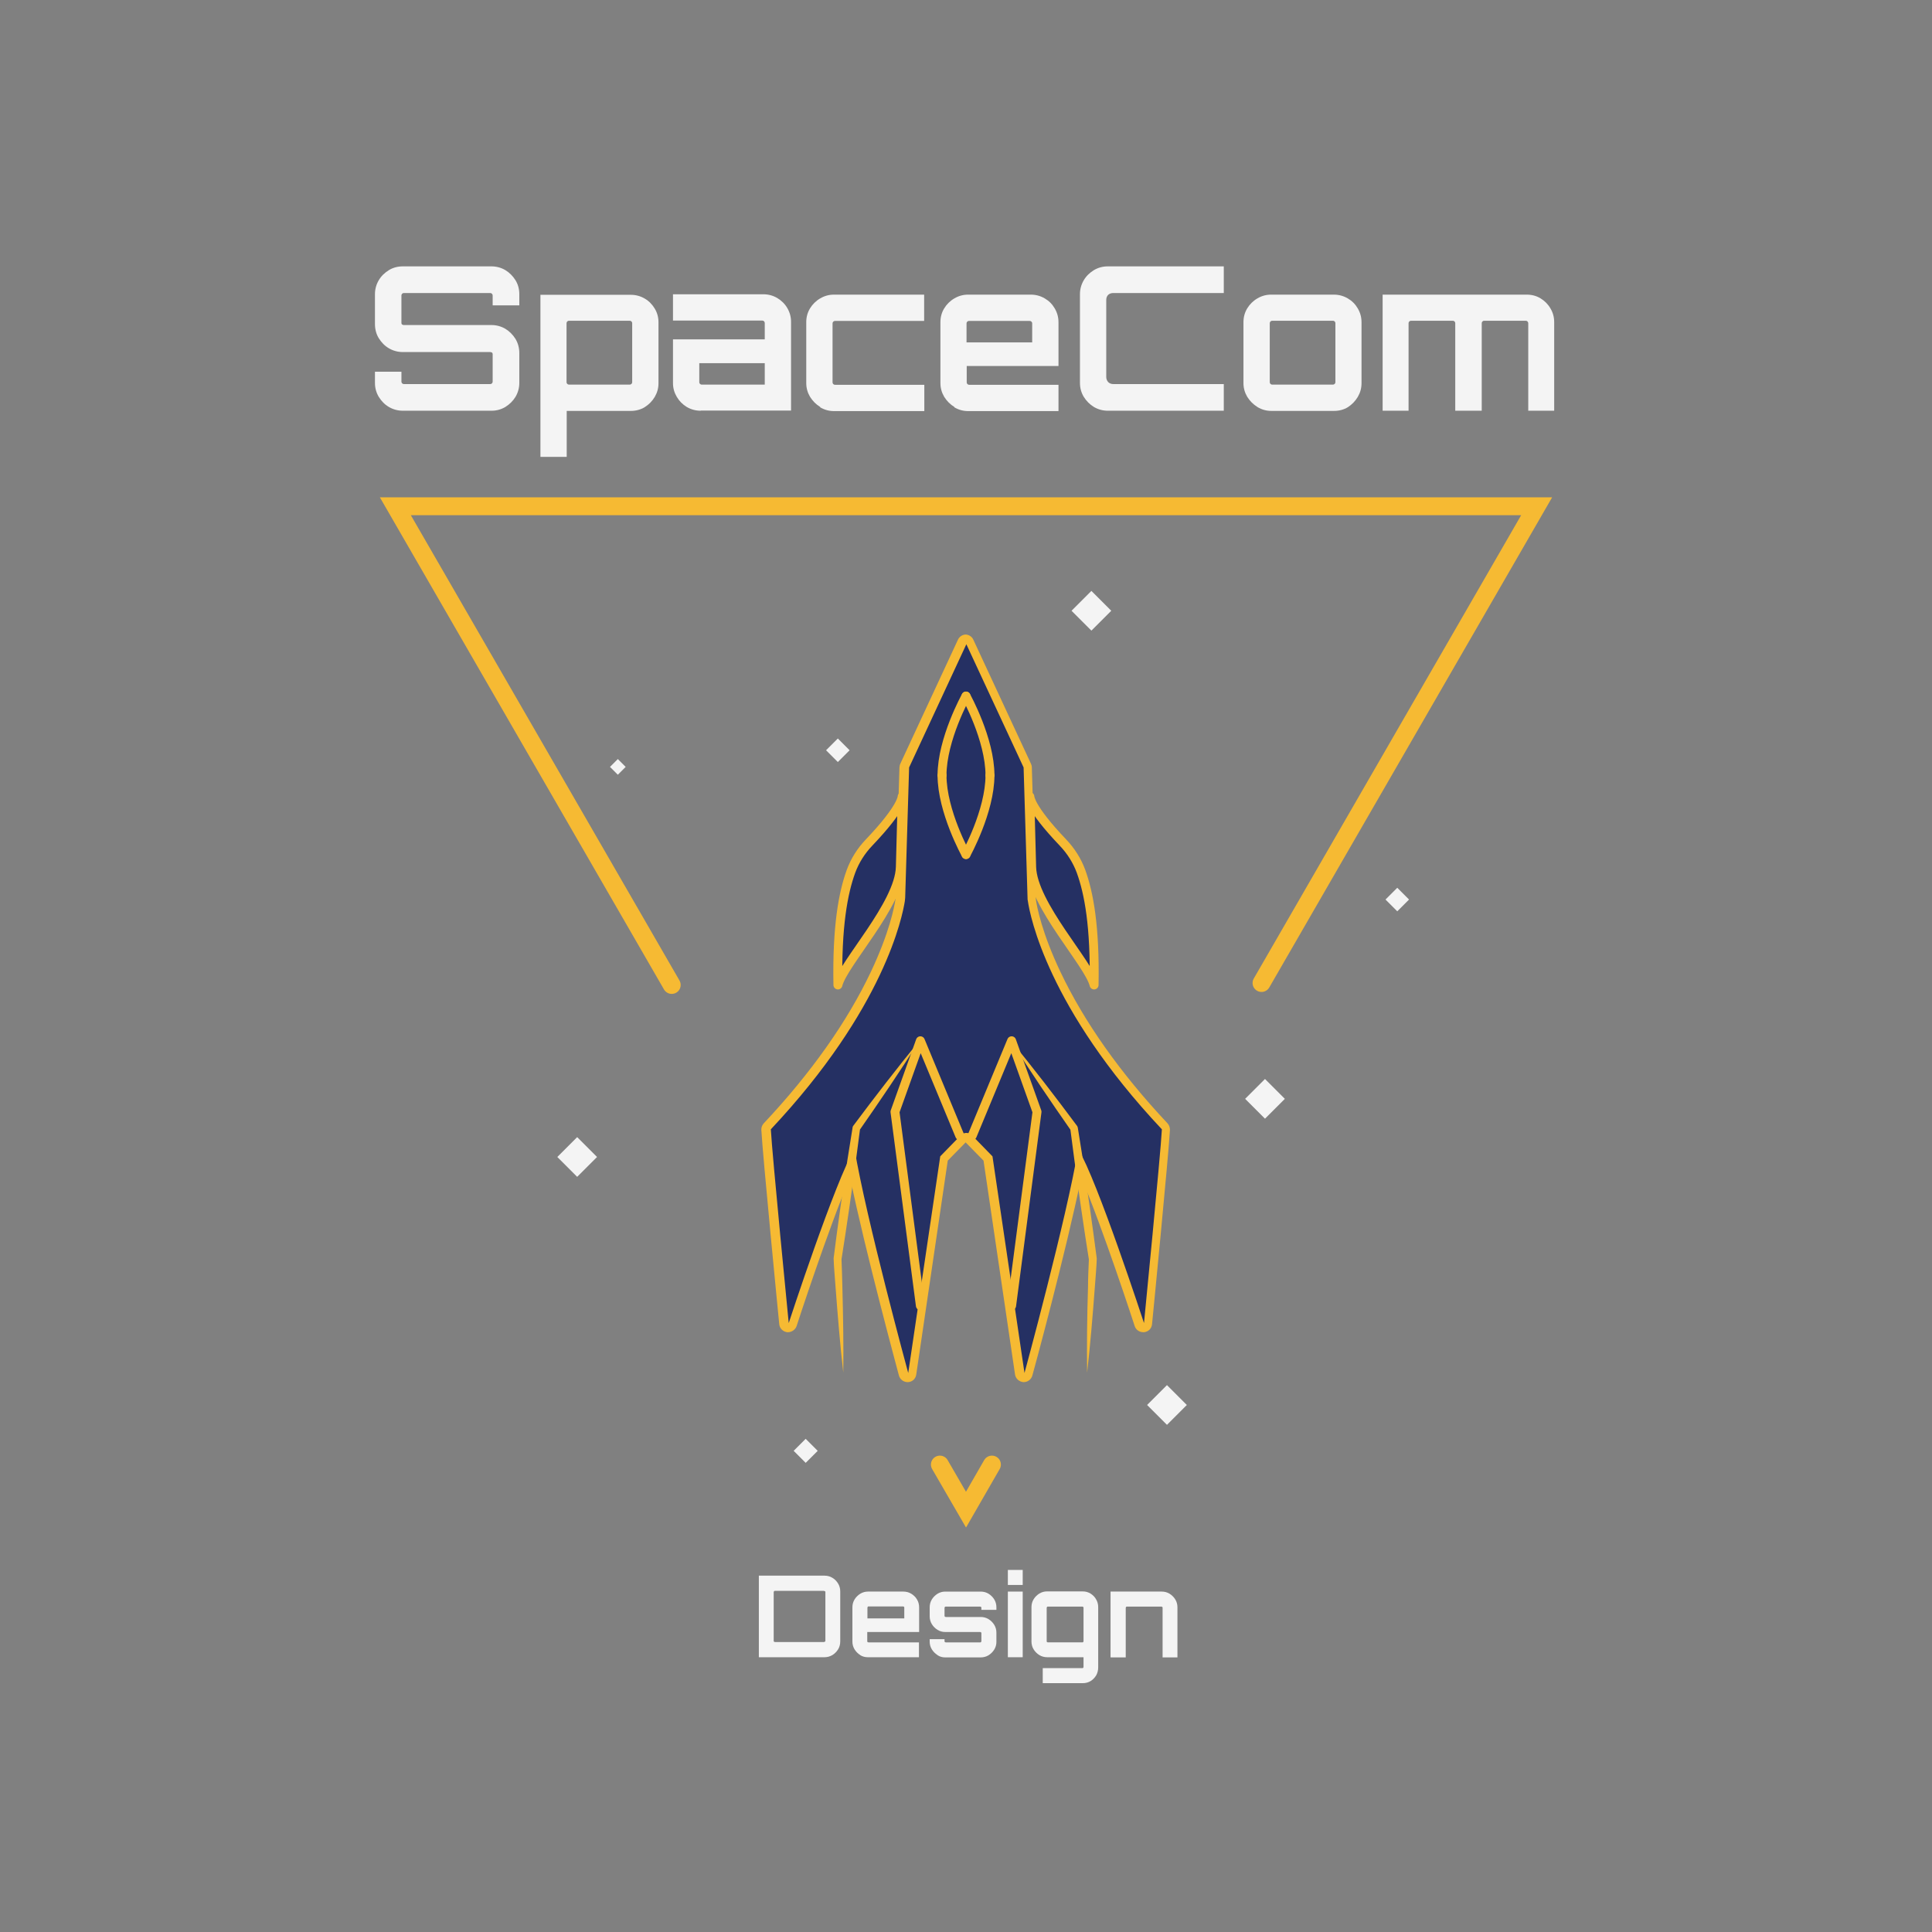 <svg xmlns="http://www.w3.org/2000/svg" id="Logo_sans_hexa" viewBox="0 0 1080 1080"><rect x="0" y="0" width="1080" height="1080" fill="#808080" stroke="none"/><defs><style>      .st0, .st1, .st2 {        stroke: #f6ba33;        stroke-linecap: round;      }      .st0, .st3 {        fill: #253063;      }      .st0, .st2 {        stroke-linejoin: round;        stroke-width: 5px;      }      .st4 {        fill: #f6ba33;      }      .st1 {        stroke-miterlimit: 10;        stroke-width: 10px;      }      .st1, .st2 {        fill: none;      }      .st5 {        fill: #f4f4f4;      }    </style></defs><polyline class="st1" points="705.2 549.5 859 283 221 283 375.5 550.6"></polyline><polyline class="st1" points="525.4 818.7 540 843.9 554.5 818.7"></polyline><g><g><path class="st3" d="M572.4,769.9c-1.2,0-2.2-1-2.3-2.1l-17.7-120.3-11-11.2c-.4-.4-.8-.6-1.3-.6s-1,.2-1.3.6l-11,11.2-17.7,120.3c-.2,1.2-1.1,2.1-2.3,2.1,0,0-.1,0-.2,0-1.1,0-2.1-.8-2.4-1.8-.2-.8-21-77.4-28.8-118.2-11.7,24.6-33,89.8-33.2,90.5-.3,1-1.3,1.7-2.4,1.7s-.2,0-.3,0c-1.2-.1-2.1-1.1-2.2-2.2-.4-3.9-9.3-94.9-10-108.4,0-.7.2-1.3.7-1.8,62.7-66.7,72.8-116.8,74.2-126.2,0-.5.1-1.1.1-1.7l2.2-72.8c0-.3,0-.7.2-1l32.2-69.3c.4-.9,1.3-1.4,2.3-1.4s1.9.6,2.3,1.4l32.2,69.3c.1.3.2.6.2,1l2.2,72.8c0,.6,0,1.1.1,1.7,1.4,9.4,11.5,59.5,74.2,126.2.5.5.7,1.2.7,1.8-.7,13.5-9.6,104.5-10,108.4-.1,1.2-1,2.1-2.2,2.2,0,0-.2,0-.3,0-1.1,0-2-.7-2.4-1.7-.2-.7-21.5-65.9-33.2-90.5-7.8,40.9-28.6,117.4-28.8,118.2-.3,1.1-1.3,1.8-2.4,1.8s0,0-.2,0Z"></path><path class="st4" d="M540,359.7l32.2,69.3,2.2,72.8c0,.7,0,1.3.2,2,1.2,8.1,11.1,59.7,74.9,127.5-.7,13.6-10,108.3-10,108.3,0,0-26.2-80.2-36.8-97.3-6.4,38.6-30,125.2-30,125.2l-17.9-121.1-11.5-11.8c-.9-.9-2-1.3-3.1-1.3s-2.3.4-3.1,1.3l-11.5,11.8-17.9,121.1s-23.6-86.6-30-125.2c-10.6,17.1-36.8,97.3-36.8,97.3,0,0-9.3-94.7-10-108.3,63.7-67.8,73.6-119.4,74.9-127.5,0-.7.2-1.3.2-2l2.2-72.8,32.2-69.3M540,354.7c-1.9,0-3.7,1.1-4.5,2.9l-32.2,69.3c-.3.6-.4,1.3-.5,2l-2.2,72.8c0,.5,0,.9-.1,1.4-.6,3.9-3.3,18.2-13.6,40-13.3,28.1-33.5,56.7-60,84.9-.9,1-1.4,2.3-1.3,3.7.7,13.5,9.6,104.6,10,108.5.2,2.4,2.1,4.2,4.4,4.5.2,0,.4,0,.5,0,2.1,0,4.1-1.4,4.8-3.4.2-.7,18-55.2,29.9-83.1,8.6,41.7,26.5,107.6,27.3,110.7.6,2.2,2.6,3.7,4.8,3.7s.2,0,.3,0c2.4-.1,4.3-1.9,4.6-4.3l17.6-119.5,10-10.2,10,10.2,17.6,119.5c.3,2.3,2.3,4.1,4.6,4.3.1,0,.2,0,.3,0,2.2,0,4.2-1.5,4.8-3.7.9-3.1,18.8-69,27.3-110.7,11.9,27.9,29.7,82.4,29.9,83.1.7,2.1,2.6,3.4,4.8,3.4s.4,0,.5,0c2.4-.3,4.2-2.1,4.4-4.5.4-3.9,9.3-95,10-108.5,0-1.4-.4-2.7-1.3-3.7-26.5-28.2-46.7-56.8-60-84.9-10.3-21.7-13-36.1-13.6-40,0-.4-.1-.9-.1-1.4l-2.2-72.8c0-.7-.2-1.3-.5-2l-32.2-69.3c-.8-1.8-2.6-2.9-4.5-2.9h0Z"></path></g><path class="st0" d="M504.3,445.3s.3,6-18.5,25.7c-4.4,4.6-7.9,10.1-10.1,16.1-4.4,12.1-7.9,30.9-7.3,63.5,2.9-12,34.3-44.9,34.9-65.9.6-20.7,1-39.4,1-39.4Z"></path><path class="st4" d="M565.1,581.8c12.8,15.5,25,31.5,37,47.6.2.3.3.6.4,1l2.9,18.2c2.5,17,5.5,37.9,7.7,54.9-.1,4.2-.8,12.1-1.1,16.3-1.2,15.9-2.5,31.8-4.3,47.6-.2-15.9,0-31.9.5-47.8,0-4,.3-11.9.5-15.9,0,0,0,.4,0,.4-2.7-16.8-5.7-37.8-8-54.8,0,0-2.4-18.3-2.4-18.3l.4,1c-11.5-16.5-22.8-33.1-33.5-50.1h0Z"></path><polyline class="st2" points="514.5 729.9 500.3 621.5 514.5 581.8 536.5 634.8"></polyline><path class="st0" d="M575.7,445.3s-.3,6,18.5,25.7c4.4,4.6,7.9,10.1,10.1,16.1,4.4,12.1,7.9,30.9,7.3,63.5-2.9-12-34.3-44.9-34.9-65.9-.6-20.7-1-39.4-1-39.4Z"></path><polyline class="st2" points="565.5 729.9 579.7 621.5 565.5 581.8 543.5 634.8"></polyline><g><path class="st2" d="M526.6,433.4c0-20.2,13.4-44.3,13.4-44.3"></path><path class="st2" d="M553.4,433.4c0-20.2-13.4-44.3-13.4-44.3"></path><path class="st2" d="M553.4,433.4c0,20.2-13.4,44.3-13.4,44.3"></path><path class="st2" d="M526.6,433.4c0,20.2,13.4,44.3,13.4,44.3"></path></g><path class="st4" d="M513.9,581.8c-10.7,17-22,33.6-33.5,50.1,0,0,.4-1,.4-1l-2.4,18.3c-2.3,17-5.3,38-8,54.8,0,0,0-.4,0-.4.2,3.9.4,12,.5,15.9.4,15.9.7,31.8.5,47.8-1.8-15.8-3.1-31.7-4.3-47.6-.3-4.2-1-12.1-1.1-16.3,2.1-16.9,5.1-37.9,7.7-54.9,0,0,2.9-18.2,2.9-18.2,0-.4.2-.7.4-1,12-16.1,24.3-32,37-47.6h0Z"></path></g><rect class="st5" x="602.3" y="333.6" width="15.7" height="15.7" transform="translate(800.1 1014.3) rotate(-135)"></rect><rect class="st5" x="644.5" y="777.5" width="15.7" height="15.7" transform="translate(558.3 1802) rotate(-135)"></rect><rect class="st5" x="314.8" y="639" width="15.7" height="15.7" transform="translate(93.4 1332.3) rotate(-135)"></rect><rect class="st5" x="699.4" y="606.4" width="15.7" height="15.7" transform="translate(772.9 1548.7) rotate(-135)"></rect><rect class="st5" x="776.4" y="498.2" width="9.3" height="9.3" transform="translate(977.8 1410.7) rotate(-135)"></rect><rect class="st5" x="463.7" y="414.7" width="9.3" height="9.3" transform="translate(503 1047.1) rotate(-135)"></rect><rect class="st5" x="342.2" y="425.6" width="6.2" height="6.2" transform="translate(286.4 976) rotate(-135)"></rect><rect class="st5" x="445.6" y="806.2" width="9.5" height="9.5" transform="translate(195.4 1702.9) rotate(-135)"></rect><g><path class="st5" d="M225.2,229.6c-2.8,0-5.4-.7-7.8-2.1-2.4-1.4-4.2-3.3-5.7-5.7-1.4-2.4-2.1-4.9-2.1-7.8v-6.2h14.8v5.5c0,.4.1.7.4,1,.3.3.6.4,1,.4h48.2c.4,0,.7-.1,1-.4s.4-.6.4-1v-15.3c0-.4-.1-.7-.4-.9-.3-.2-.6-.3-1-.3h-48.8c-2.8,0-5.4-.7-7.8-2.1-2.4-1.4-4.2-3.3-5.7-5.7-1.4-2.3-2.1-5-2.1-7.9v-16.6c0-2.8.7-5.4,2.1-7.8,1.4-2.4,3.3-4.2,5.7-5.7,2.3-1.4,4.9-2.1,7.8-2.1h49.5c2.8,0,5.4.7,7.8,2.1,2.3,1.4,4.2,3.3,5.7,5.7,1.4,2.3,2.1,4.9,2.1,7.8v6.2h-14.9v-5.5c0-.4-.1-.7-.4-1-.3-.3-.6-.4-1-.4h-48.2c-.4,0-.7.1-1,.4s-.4.6-.4,1v15.3c0,.4.1.7.4.9.3.2.6.3,1,.3h48.9c2.8,0,5.4.7,7.8,2.1,2.3,1.4,4.2,3.3,5.7,5.7,1.4,2.4,2.1,5,2.1,7.9v16.6c0,2.8-.7,5.4-2.1,7.8-1.4,2.3-3.3,4.2-5.7,5.7-2.4,1.4-4.9,2.1-7.8,2.1h-49.5Z"></path><path class="st5" d="M302.1,255.4v-90.6h50.5c2.8,0,5.4.7,7.8,2.1,2.4,1.4,4.2,3.3,5.6,5.6,1.4,2.3,2.1,4.9,2.1,7.7v34c0,2.8-.7,5.3-2.1,7.7-1.4,2.3-3.2,4.2-5.6,5.7-2.3,1.4-4.9,2.1-7.8,2.1h-35.8v25.7h-14.7ZM318.1,215h33.9c.4,0,.7-.1,1-.4.3-.3.4-.6.4-1v-32.9c0-.4-.1-.7-.4-1-.3-.3-.6-.4-1-.4h-33.9c-.4,0-.7.1-1,.4-.3.3-.4.6-.4,1v32.9c0,.4.1.7.4,1,.3.3.6.4,1,.4Z"></path><path class="st5" d="M391.7,229.6c-2.8,0-5.4-.7-7.8-2.1-2.3-1.4-4.2-3.3-5.6-5.7-1.4-2.4-2.1-4.9-2.1-7.7v-24.4h51.3v-9.1c0-.4-.1-.7-.4-1-.3-.3-.6-.4-1-.4h-49.9v-14.7h50.5c2.8,0,5.4.7,7.8,2.1,2.3,1.4,4.2,3.2,5.6,5.6,1.4,2.4,2.1,4.9,2.1,7.8v49.5h-50.5ZM392.2,215h35.3v-12h-36.6v10.6c0,.4.1.7.4,1,.3.3.6.4,1,.4Z"></path><path class="st5" d="M458.5,227.5c-2.3-1.4-4.2-3.3-5.7-5.7-1.4-2.4-2.1-4.9-2.1-7.7v-34c0-2.8.7-5.4,2.1-7.7,1.4-2.3,3.3-4.2,5.7-5.6,2.4-1.4,4.9-2.1,7.7-2.1h50.4v14.7h-49.8c-.4,0-.7.1-1,.4s-.4.6-.4,1v32.9c0,.4.1.7.4,1,.3.3.6.4,1,.4h49.9v14.7h-50.5c-2.8,0-5.3-.7-7.7-2.1Z"></path><path class="st5" d="M533.5,227.5c-2.3-1.4-4.2-3.3-5.7-5.7-1.4-2.4-2.1-4.9-2.1-7.7v-34c0-2.8.7-5.4,2.1-7.7,1.4-2.3,3.3-4.2,5.7-5.6,2.4-1.4,4.9-2.1,7.7-2.1h35c2.8,0,5.4.7,7.8,2.1,2.4,1.4,4.2,3.2,5.6,5.6,1.4,2.4,2.1,4.9,2.1,7.8v24.4h-51.3v9.1c0,.4.1.7.4,1,.3.3.6.4,1,.4h49.9v14.7h-50.5c-2.8,0-5.3-.7-7.7-2.1ZM540.4,191.4h36.6v-10.6c0-.4-.1-.7-.4-1-.3-.3-.6-.4-1-.4h-33.9c-.4,0-.7.1-1,.4s-.4.6-.4,1v10.6Z"></path><path class="st5" d="M619.3,229.6c-2.8,0-5.4-.7-7.8-2.1-2.3-1.4-4.2-3.3-5.7-5.7-1.4-2.4-2.1-4.9-2.1-7.8v-49.5c0-2.8.7-5.4,2.1-7.8,1.4-2.4,3.3-4.2,5.7-5.7,2.4-1.4,4.9-2.1,7.8-2.1h64.8v14.9h-61.7c-1.2,0-2.1.3-2.9,1-.7.7-1.1,1.6-1.1,2.9v43c0,1.2.4,2.1,1.1,2.9.7.7,1.7,1.1,2.9,1.1h61.7v14.9h-64.8Z"></path><path class="st5" d="M702.9,227.5c-2.3-1.4-4.2-3.3-5.7-5.7-1.4-2.4-2.1-4.9-2.1-7.7v-34c0-2.8.7-5.4,2.1-7.7,1.4-2.3,3.3-4.2,5.7-5.6,2.4-1.4,4.9-2.1,7.7-2.1h35c2.8,0,5.4.7,7.8,2.1,2.4,1.4,4.2,3.2,5.6,5.6,1.4,2.4,2.1,4.9,2.1,7.8v34c0,2.8-.7,5.3-2.1,7.7-1.4,2.3-3.2,4.2-5.5,5.7-2.3,1.4-4.9,2.1-7.8,2.1h-35c-2.8,0-5.3-.7-7.7-2.1ZM711.2,215h33.9c.4,0,.7-.1,1-.4.3-.3.4-.6.4-1v-32.9c0-.4-.1-.7-.4-1-.3-.3-.6-.4-1-.4h-33.9c-.4,0-.7.1-1,.4s-.4.6-.4,1v32.9c0,.4.1.7.4,1,.3.3.6.4,1,.4Z"></path><path class="st5" d="M772.9,229.6v-64.9h80.5c2.9,0,5.5.7,7.8,2.1,2.3,1.4,4.2,3.3,5.5,5.6,1.4,2.3,2.1,4.9,2.1,7.7v49.5h-14.5v-48.9c0-.4-.2-.7-.4-1-.3-.3-.6-.4-1-.4h-23.2c-.4,0-.7.1-1,.4-.3.3-.4.6-.4,1v48.9h-14.8v-48.9c0-.4-.1-.7-.4-1-.3-.3-.6-.4-1-.4h-23.3c-.4,0-.7.1-1,.4-.3.3-.4.6-.4,1v48.9h-14.7Z"></path></g><g><path class="st5" d="M424.2,926.4v-45.6h36.7c1.6,0,3.1.4,4.4,1.2,1.4.8,2.4,1.9,3.2,3.2.8,1.3,1.2,2.8,1.2,4.4v28c0,1.6-.4,3.1-1.2,4.4-.8,1.3-1.9,2.4-3.2,3.2-1.4.8-2.8,1.2-4.4,1.2h-36.7ZM433.2,917.9h27.3c.2,0,.4,0,.6-.2.2-.1.3-.3.3-.5v-27.2c0-.2,0-.4-.3-.5-.2-.1-.4-.2-.6-.2h-27.3c-.2,0-.4,0-.5.2s-.2.3-.2.5v27.2c0,.2,0,.4.2.5.1.1.3.2.5.2Z"></path><path class="st5" d="M480.9,925.2c-1.3-.8-2.4-1.9-3.2-3.2-.8-1.3-1.2-2.8-1.2-4.3v-19.2c0-1.6.4-3.1,1.2-4.4.8-1.3,1.9-2.4,3.2-3.2,1.3-.8,2.8-1.2,4.3-1.2h19.8c1.6,0,3.1.4,4.4,1.2,1.3.8,2.4,1.8,3.2,3.2.8,1.3,1.2,2.8,1.2,4.4v13.8h-29v5.1c0,.2,0,.4.2.5.1.1.3.2.5.2h28.2v8.3h-28.6c-1.6,0-3-.4-4.3-1.2ZM484.8,904.7h20.7v-6c0-.2,0-.4-.2-.5-.1-.1-.3-.2-.5-.2h-19.2c-.2,0-.4,0-.5.2s-.2.3-.2.5v6Z"></path><path class="st5" d="M524.1,925.2c-1.3-.8-2.4-1.9-3.2-3.2-.8-1.3-1.2-2.8-1.2-4.3v-1.4h8.3v1.1c0,.2,0,.4.2.5.1.1.3.2.5.2h19.2c.2,0,.4,0,.5-.2s.2-.3.2-.5v-4.4c0-.2,0-.4-.2-.5-.1-.1-.3-.2-.5-.2h-19.5c-1.6,0-3-.4-4.3-1.2-1.3-.8-2.4-1.9-3.2-3.2-.8-1.3-1.2-2.8-1.2-4.3v-5.1c0-1.6.4-3.1,1.2-4.4.8-1.3,1.9-2.4,3.2-3.2,1.3-.8,2.8-1.2,4.3-1.2h19.8c1.6,0,3.1.4,4.4,1.2,1.3.8,2.4,1.9,3.2,3.2.8,1.3,1.2,2.8,1.2,4.4v1.4h-8.4v-1.1c0-.2,0-.4-.2-.5-.1-.1-.3-.2-.5-.2h-19.2c-.2,0-.4,0-.5.2s-.2.3-.2.5v4.4c0,.2,0,.4.2.5.1.1.3.2.5.2h19.5c1.6,0,3.1.4,4.4,1.2,1.3.8,2.4,1.9,3.2,3.2.8,1.3,1.2,2.8,1.2,4.4v5.1c0,1.6-.4,3-1.2,4.3-.8,1.3-1.9,2.4-3.2,3.2-1.3.8-2.8,1.2-4.4,1.2h-19.8c-1.6,0-3-.4-4.3-1.2Z"></path><path class="st5" d="M563.4,886v-8.4h8.3v8.4h-8.3ZM563.4,926.4v-36.7h8.3v36.7h-8.3Z"></path><path class="st5" d="M582.9,940.9v-8.4h22.1c.2,0,.4,0,.5-.2.1-.1.2-.3.2-.5v-5.4h-20.3c-1.6,0-3.1-.4-4.4-1.2-1.3-.8-2.4-1.9-3.2-3.2-.8-1.3-1.2-2.8-1.2-4.4v-19.2c0-1.6.4-3.1,1.2-4.4.8-1.3,1.9-2.4,3.2-3.2,1.3-.8,2.8-1.2,4.3-1.2h19.9c1.6,0,3.1.4,4.4,1.2,1.3.8,2.4,1.9,3.1,3.2.8,1.3,1.2,2.8,1.2,4.4v33.7c0,1.6-.4,3.1-1.1,4.4-.8,1.3-1.8,2.4-3.1,3.2-1.3.8-2.8,1.2-4.4,1.2h-22.5ZM585.8,918.1h19.2c.2,0,.4,0,.5-.2s.2-.3.2-.5v-18.6c0-.2,0-.4-.2-.5-.1-.1-.3-.2-.5-.2h-19.2c-.2,0-.4,0-.5.2s-.2.3-.2.5v18.6c0,.2,0,.4.2.5.1.1.3.2.5.2Z"></path><path class="st5" d="M620.8,926.4v-36.7h28.6c1.6,0,3.1.4,4.4,1.2,1.3.8,2.4,1.9,3.2,3.2.8,1.3,1.2,2.8,1.2,4.4v28h-8.3v-27.7c0-.2,0-.4-.2-.5-.1-.1-.3-.2-.5-.2h-19.2c-.2,0-.4,0-.5.2s-.2.3-.2.5v27.7h-8.3Z"></path></g></svg>